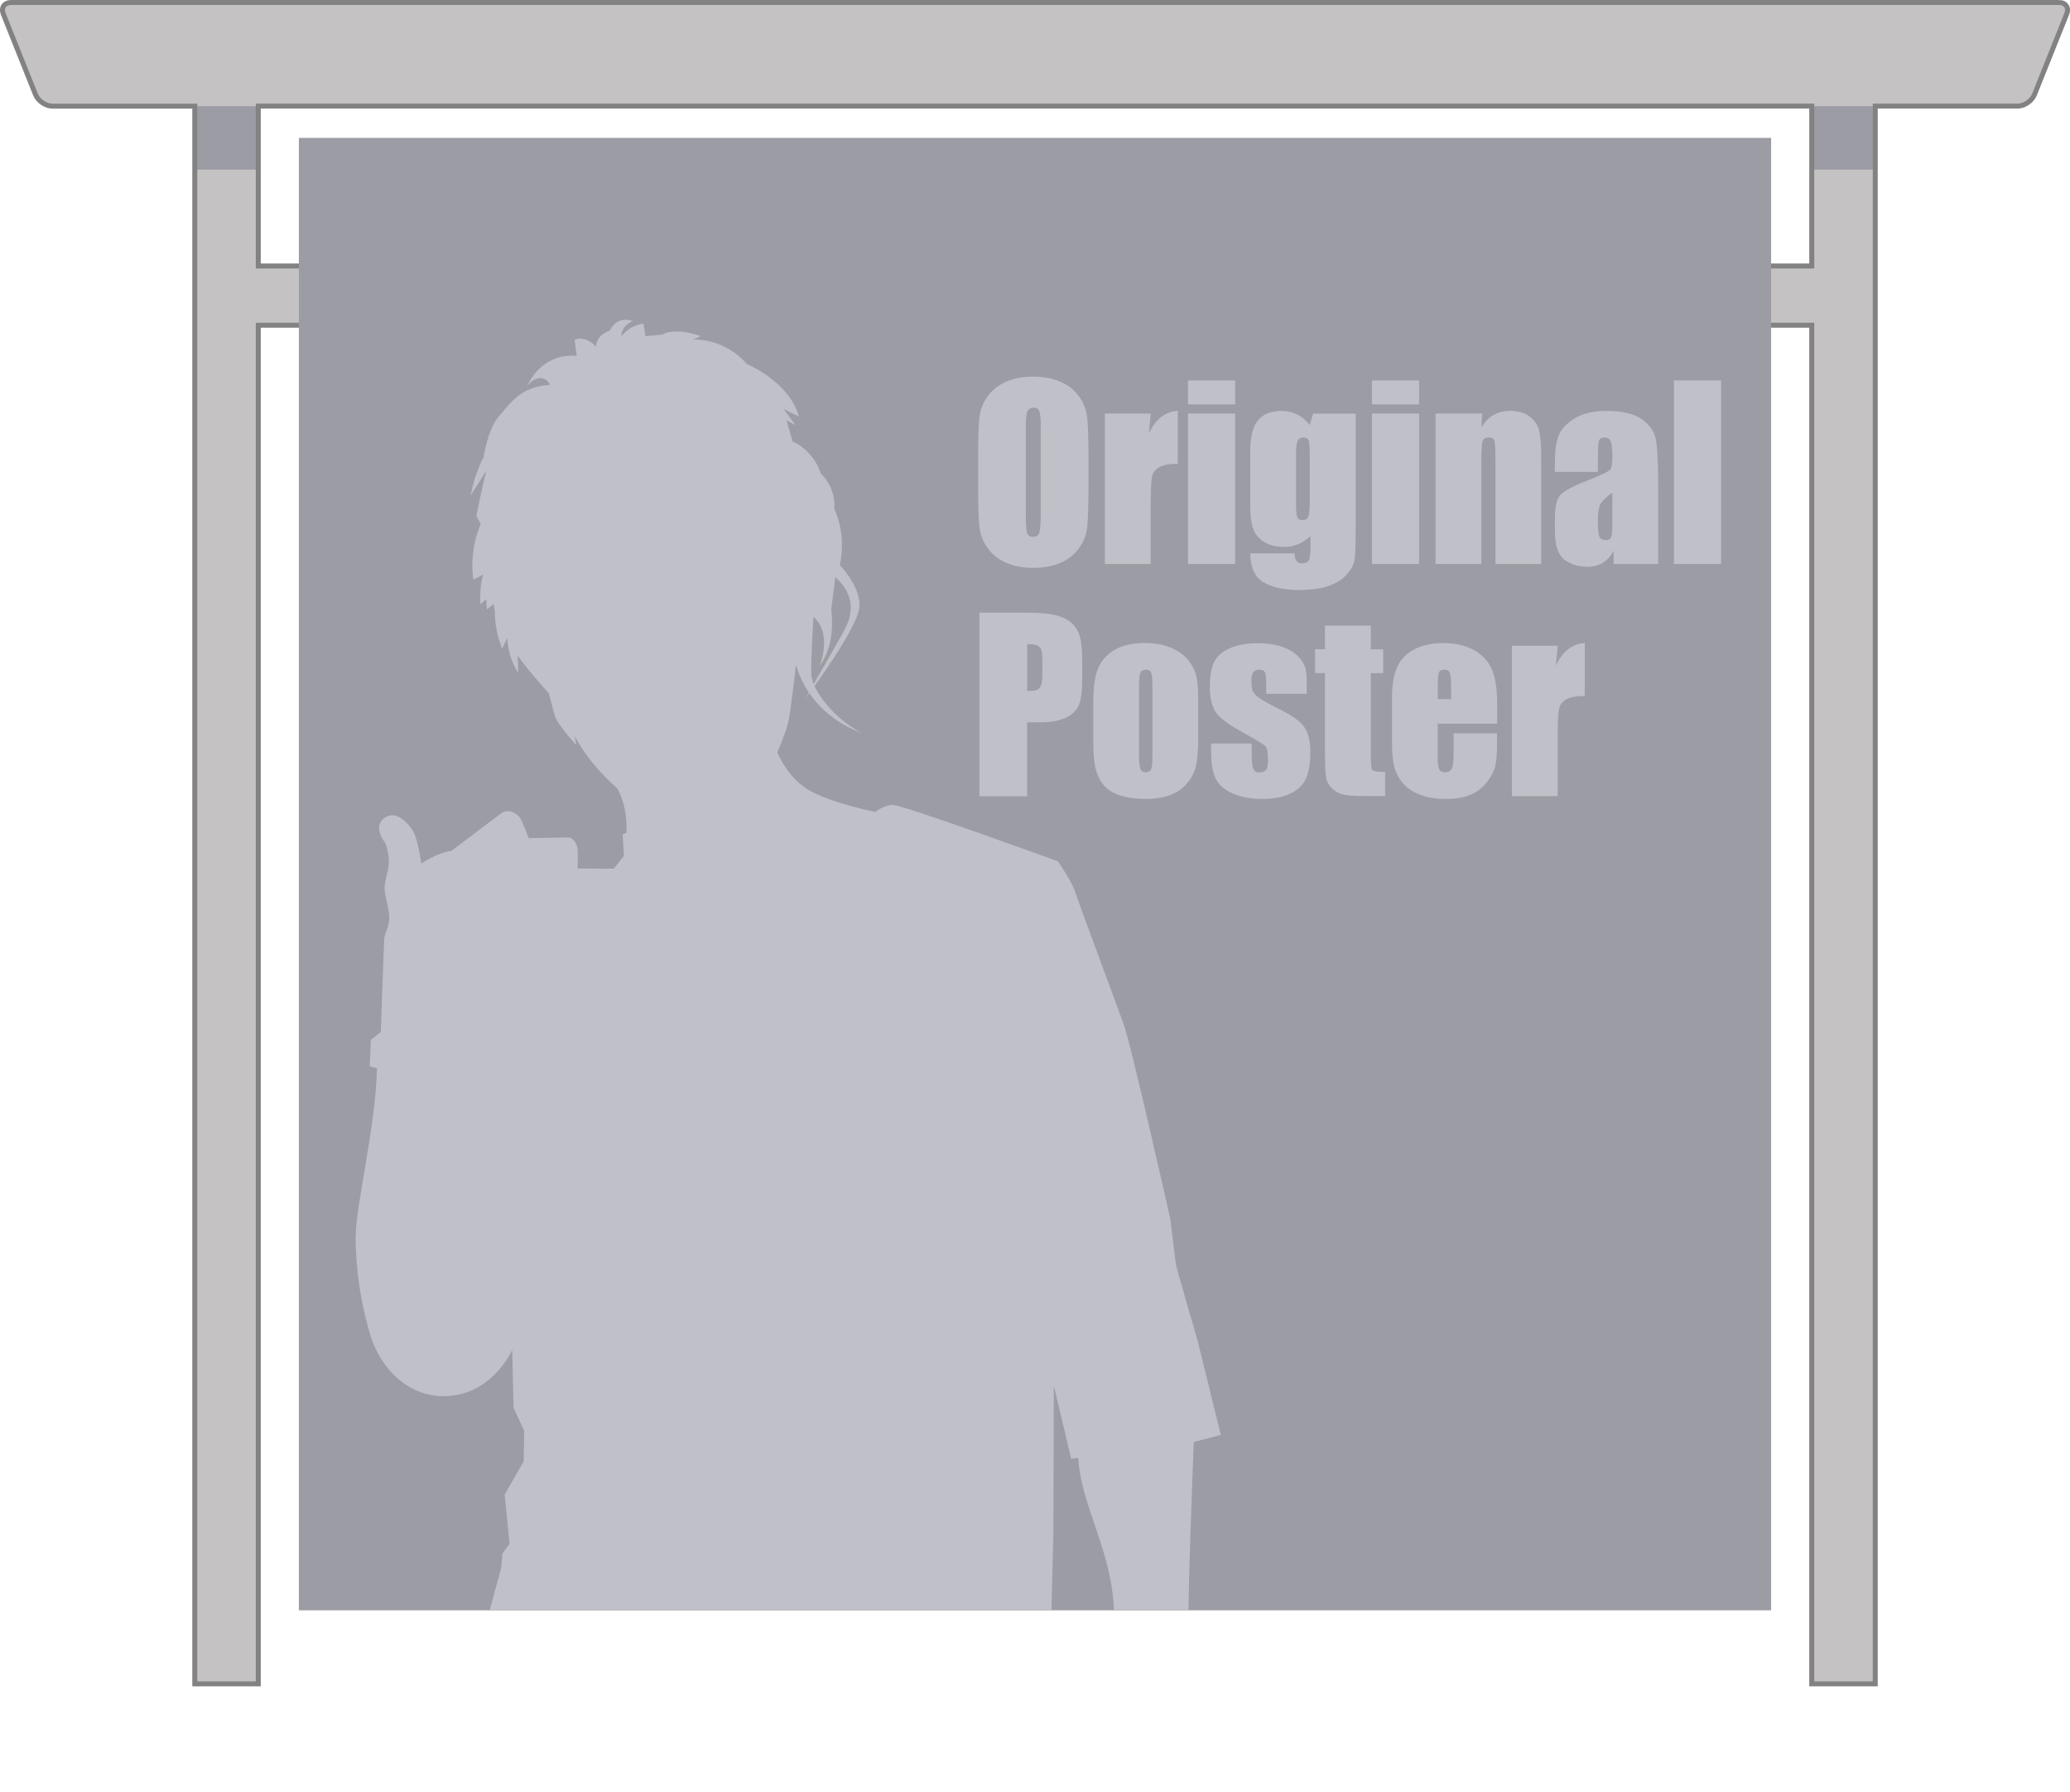 <?xml version="1.0" encoding="UTF-8"?><svg id="_レイヤー_2" xmlns="http://www.w3.org/2000/svg" xmlns:xlink="http://www.w3.org/1999/xlink" viewBox="0 0 499.37 432.31"><defs><style>.cls-1{fill:#c0c0c9;}.cls-2{fill:#c4c2c2;}.cls-3{fill:#9c9ca4;}.cls-4{fill:none;stroke:#828282;stroke-miterlimit:10;stroke-width:1.2px;}.cls-5{clip-path:url(#clippath);}</style><clipPath id="clippath"><rect class="cls-3" x="72.1" y="33.26" width="355.17" height="355.17"/></clipPath></defs><g id="_レイヤー_1-2"><g><g><rect class="cls-2" x="56.47" y="64.16" width="386.44" height="14.3"/><g id="_シャンパンタワー土台"><g><path class="cls-2" d="M486.69,25.6H12.69c-1.66,0-3.5-1.25-4.11-2.79L.8,3.39C.19,1.85,1.03,.6,2.69,.6H496.69c1.66,0,2.5,1.25,1.89,2.79l-7.77,19.43c-.62,1.54-2.46,2.79-4.11,2.79Z"/><g><g><rect class="cls-2" x="46.99" y="25.6" width="15.32" height="380.57"/><rect class="cls-3" x="46.99" y="25.6" width="15.32" height="15.32"/></g><g><rect class="cls-2" x="437.07" y="25.6" width="15.32" height="380.57"/><rect class="cls-3" x="437.07" y="25.6" width="15.32" height="15.32"/></g></g></g></g><path class="cls-4" d="M496.69,.6H2.69C1.03,.6,.19,1.85,.8,3.39l7.77,19.43c.62,1.54,2.46,2.79,4.11,2.79H46.99V406.17h15.32V78.45H437.07V406.17h15.32V25.6h34.3c1.66,0,3.5-1.25,4.11-2.79l7.77-19.43c.62-1.54-.23-2.79-1.89-2.79Zm-59.62,40.32v23.24H62.31V25.6H437.07v15.32Z"/></g><g><g><rect class="cls-3" x="72.1" y="33.26" width="355.17" height="355.17"/><g class="cls-5"><path class="cls-1" d="M85.81,298.54c-.11-7.41,4.84-26.63,5.13-40.88l-1.74-.43,.27-6.41,2.4-1.92s.69-20.03,.8-22.17,1.66-3.31,1.12-6.78-1.28-4.54-.91-6.89,1.28-4.01,.8-6.89-1.07-3.31-1.07-3.31c0,0-2.67-3.53,.11-5.55s5.61,1.12,6.84,2.99,2.08,8.01,2.08,8.01c0,0,3.36-2.46,7.32-3.1,0,0,10.47-7.96,12.02-9.08s3.74,0,4.49,1.18,2.08,4.86,2.08,4.86c0,0,8.23-.16,9.51-.16s2.24,1.66,2.3,3.1,0,4.38,0,4.38l8.71,.05,2.46-3.1-.32-5.18,.91-.43s.53-5.71-2.19-10.63c0,0-7.21-6.2-10.25-12.71l.32,2.24s-4.59-5.02-5.18-7.16-1.44-5.39-1.44-5.39c0,0-4.75-5.13-7.48-9.03l.11,4.17s-2.4-3.36-2.62-8.44l-1.23,2.56s-1.87-4.17-1.76-8.92l-.32-1.82-1.6,1.28-.21-2.4-1.39,1.18s-.27-4.17,.69-7.16l-2.35,1.23s-1.28-6.41,1.76-13.46l-1.07-1.87s1.07-5.55,2.4-10.95l-3.74,5.93s.69-4.65,3.1-9.24c0,0,1.01-6.89,3.74-9.88s4.97-7.1,12.28-7.53c0,0-.85-2.03-2.88-1.55s-2.72,2.14-2.72,2.14c0,0,1.28-3.74,4.97-5.98s7.05-1.55,7.05-1.55l-.48-3.95s2.56-1.23,5.18,1.71c0,0-.27-2.62,3.31-3.9,0,0,1.5-3.74,5.55-2.3,0,0-2.83,1.01-2.78,3.74,0,0,1.76-2.72,5.34-3.1l.48,2.99,4.06-.37s2.56-1.92,9.29,.37l-1.92,.85s7.32-.64,13.03,5.88c0,0,10.2,4.17,12.55,12.66l-3.69-1.82,2.88,3.9-2.19-1.18,1.5,5.13s4.91,1.92,6.78,7.69c0,0,3.69,3.2,3.26,8.55,0,0,3.04,5.77,1.34,13.62,0,0,4.81,4.65,4.75,9.77-.05,5.13-13.14,22.49-13.14,22.49,0,0,7.48-12.93,9.4-16.45,1.92-3.53,3.1-8.23-2.08-12.98l-1.01,7.96s1.34,8.01-2.78,13.46c0,0,3.2-7.74-1.5-11.8,0,0-.59,9.64-.53,13.67,.05,4.04,5.88,11.22,12.12,14.26,0,0-12.12-3.58-15.81-16.4,0,0-1.23,11.22-1.87,13.89s-2.62,7.26-2.62,7.26c0,0,2.46,6.41,8.23,9.45,5.77,3.04,15.44,4.91,15.44,4.91,0,0,1.87-1.6,4.11-1.71s39.9,13.62,39.9,13.62c0,0,3.36,4.75,4.27,7.64s9.51,25.85,11.48,31.3c1.98,5.45,11.38,47.38,11.38,47.38,0,0,1.28,10.68,1.39,11.22s5.23,18.27,5.23,18.27l5.55,22.54-6.52,1.71s-1.5,38.03-1.28,44.87c.21,6.84,1.71,14.85-.21,19.23l3.74,3.74-.11,1.92,.75,1.39-1.5,3.74-2.46,.75-3.2-.96-.53,9.83-29.59-2.67s4.91-13.14,10.04-17.63l-.43-1.5,3.63-6.84,1.28-.43s1.92-11.64-.32-22.65c-2.24-11-7.16-19.66-7.69-28.95l-1.71,.21s-2.56-11-4.17-17.63l-.11,36-1.5,58.22-144.96,1.28s6.3-25.42,8.65-34.4c2.35-8.97,4.59-17.09,4.59-17.09l.32-3.53,1.71-2.35-1.18-11.86,4.59-8.01,.11-7.37-2.56-5.55-.32-13.99s-4.38,10.15-14.96,11.11c-10.58,.96-17.2-7.69-19.23-14.53s-3.45-14.17-3.6-23.64Z"/></g></g><g><path class="cls-1" d="M262.59,117.7c0,4.45-.11,7.6-.31,9.45-.21,1.85-.87,3.54-1.97,5.07-1.1,1.53-2.59,2.71-4.47,3.53-1.88,.82-4.07,1.23-6.56,1.23s-4.5-.39-6.38-1.16-3.4-1.94-4.55-3.49c-1.15-1.55-1.83-3.24-2.05-5.06-.22-1.82-.33-5.01-.33-9.57v-7.57c0-4.45,.1-7.6,.31-9.45,.21-1.85,.87-3.54,1.97-5.07,1.1-1.53,2.59-2.71,4.47-3.53,1.88-.82,4.06-1.23,6.56-1.23,2.37,0,4.5,.39,6.38,1.16,1.89,.78,3.4,1.94,4.55,3.49,1.15,1.55,1.83,3.24,2.05,5.06,.22,1.82,.33,5.01,.33,9.57v7.57Zm-11.51-14.55c0-2.06-.11-3.38-.34-3.95-.23-.57-.7-.86-1.41-.86-.6,0-1.06,.23-1.38,.7-.32,.46-.48,1.84-.48,4.12v20.67c0,2.57,.1,4.16,.31,4.76,.21,.6,.7,.9,1.46,.9s1.29-.35,1.5-1.04c.22-.69,.33-2.34,.33-4.95v-20.34Z"/><path class="cls-1" d="M277.6,99.76l-.44,4.77c1.6-3.42,3.93-5.23,6.97-5.43v12.77c-2.02,0-3.51,.27-4.46,.82-.95,.55-1.53,1.31-1.75,2.28-.22,.98-.33,3.22-.33,6.74v14.33h-11.05v-36.29h11.05Z"/><path class="cls-1" d="M297.97,91.78v5.77h-11.38v-5.77h11.38Zm0,7.98v36.29h-11.38v-36.29h11.38Z"/><path class="cls-1" d="M327.04,99.76v27.95c0,3.77-.09,6.21-.26,7.31-.17,1.1-.79,2.27-1.85,3.5-1.06,1.23-2.53,2.17-4.42,2.82-1.89,.65-4.26,.97-7.12,.97-3.52,0-6.34-.6-8.48-1.79-2.13-1.19-3.24-3.54-3.31-7.04h10.72c0,1.6,.58,2.41,1.75,2.41,.84,0,1.39-.25,1.67-.74,.27-.49,.41-1.52,.41-3.09v-2.74c-.95,.86-1.95,1.51-2.99,1.95-1.05,.44-2.15,.66-3.29,.66-1.99,0-3.62-.4-4.91-1.2-1.29-.8-2.17-1.85-2.64-3.16-.47-1.3-.71-3.16-.71-5.56v-13.18c0-3.45,.62-5.92,1.86-7.44,1.24-1.51,3.13-2.27,5.66-2.27,1.38,0,2.65,.28,3.79,.85,1.14,.57,2.16,1.42,3.05,2.55l.79-2.74h10.28Zm-11.07,9.62c0-1.66-.1-2.72-.29-3.17-.19-.46-.62-.68-1.27-.68s-1.09,.26-1.35,.78c-.26,.52-.4,1.54-.4,3.08v12.2c0,1.62,.1,2.68,.3,3.16,.2,.48,.62,.72,1.26,.72,.73,0,1.2-.29,1.42-.88,.22-.58,.33-1.9,.33-3.96v-11.24Z"/><path class="cls-1" d="M342.35,91.78v5.77h-11.38v-5.77h11.38Zm0,7.98v36.29h-11.38v-36.29h11.38Z"/><path class="cls-1" d="M357.56,99.76l-.19,3.34c.8-1.33,1.78-2.33,2.94-3,1.16-.67,2.49-1,4.01-1,1.9,0,3.45,.45,4.65,1.34,1.2,.89,1.98,2.02,2.32,3.38,.35,1.36,.52,3.62,.52,6.79v25.43h-11.05v-25.13c0-2.5-.08-4.02-.25-4.57s-.62-.82-1.37-.82c-.78,0-1.28,.31-1.48,.94-.2,.63-.3,2.31-.3,5.04v24.53h-11.05v-36.29h11.24Z"/><path class="cls-1" d="M385.47,113.82h-10.36v-2.43c0-2.81,.32-4.97,.97-6.49,.65-1.52,1.95-2.87,3.9-4.03,1.95-1.17,4.48-1.75,7.6-1.75,3.74,0,6.55,.66,8.45,1.98,1.9,1.32,3.04,2.94,3.42,4.87,.38,1.92,.57,5.88,.57,11.88v18.21h-10.75v-3.23c-.67,1.3-1.54,2.27-2.61,2.92-1.07,.65-2.34,.97-3.81,.97-1.93,0-3.71-.54-5.32-1.63s-2.42-3.46-2.42-7.12v-2.98c0-2.72,.43-4.57,1.29-5.55,.86-.98,2.98-2.13,6.37-3.45,3.63-1.42,5.57-2.38,5.82-2.87,.25-.49,.38-1.49,.38-3.01,0-1.9-.14-3.13-.42-3.71-.28-.57-.75-.86-1.41-.86-.75,0-1.21,.24-1.39,.72-.18,.48-.27,1.74-.27,3.76v3.8Zm3.5,4.98c-1.77,1.29-2.79,2.38-3.08,3.25-.28,.88-.42,2.13-.42,3.77,0,1.88,.12,3.09,.37,3.64s.73,.82,1.46,.82,1.14-.21,1.35-.64c.21-.43,.31-1.55,.31-3.38v-7.46Z"/><path class="cls-1" d="M415.2,91.78v44.27h-11.38v-44.27h11.38Z"/><path class="cls-1" d="M236.29,147.78h11.59c3.13,0,5.55,.25,7.23,.74,1.69,.49,2.95,1.2,3.8,2.13s1.42,2.06,1.72,3.38c.3,1.32,.45,3.37,.45,6.14v3.86c0,2.83-.29,4.89-.88,6.18-.58,1.29-1.65,2.29-3.21,2.98-1.56,.69-3.6,1.04-6.11,1.04h-3.09v17.83h-11.51v-44.27Zm11.51,7.57v11.27c.33,.02,.61,.03,.85,.03,1.06,0,1.79-.26,2.2-.78s.62-1.6,.62-3.24v-3.64c0-1.51-.24-2.5-.71-2.95-.47-.46-1.46-.68-2.95-.68Z"/><path class="cls-1" d="M289.06,168.5v8.89c0,3.26-.16,5.66-.49,7.18-.33,1.52-1.03,2.94-2.11,4.27-1.08,1.32-2.46,2.3-4.14,2.93-1.69,.63-3.62,.94-5.81,.94-2.44,0-4.51-.27-6.21-.81s-3.01-1.35-3.95-2.43c-.94-1.08-1.61-2.4-2.01-3.94-.4-1.54-.6-3.85-.6-6.93v-9.3c0-3.37,.36-6.01,1.09-7.9,.73-1.9,2.04-3.42,3.94-4.57,1.9-1.15,4.32-1.72,7.27-1.72,2.48,0,4.61,.37,6.38,1.11s3.15,1.7,4.12,2.88c.97,1.19,1.63,2.41,1.98,3.66s.53,3.17,.53,5.74Zm-11.05-2.73c0-1.86-.1-3.03-.3-3.51-.2-.48-.63-.72-1.29-.72s-1.09,.24-1.31,.72c-.22,.48-.33,1.65-.33,3.51v16.38c0,1.71,.11,2.83,.33,3.35s.65,.78,1.29,.78,1.09-.24,1.3-.71c.21-.47,.31-1.49,.31-3.06v-16.73Z"/><path class="cls-1" d="M315.26,167.36h-9.79v-1.97c0-1.68-.1-2.74-.29-3.19-.19-.45-.67-.67-1.44-.67-.62,0-1.08,.21-1.39,.62-.31,.41-.46,1.03-.46,1.85,0,1.11,.08,1.93,.23,2.45,.15,.52,.62,1.09,1.39,1.71,.77,.62,2.37,1.52,4.77,2.71,3.21,1.57,5.31,3.04,6.32,4.43,1,1.39,1.5,3.4,1.5,6.04,0,2.95-.38,5.18-1.15,6.69s-2.05,2.66-3.84,3.47c-1.8,.81-3.96,1.22-6.49,1.22-2.81,0-5.21-.44-7.21-1.31s-3.37-2.06-4.12-3.55c-.75-1.49-1.12-3.75-1.12-6.78v-1.75h9.79v2.3c0,1.95,.12,3.22,.37,3.8,.25,.58,.73,.88,1.46,.88,.78,0,1.33-.2,1.64-.59,.31-.39,.46-1.22,.46-2.47,0-1.73-.2-2.82-.6-3.25-.42-.44-2.56-1.73-6.43-3.88-3.25-1.82-5.22-3.48-5.93-4.96-.71-1.49-1.07-3.25-1.07-5.29,0-2.9,.38-5.04,1.15-6.41,.77-1.38,2.06-2.44,3.9-3.19,1.83-.75,3.96-1.12,6.38-1.12s4.45,.31,6.14,.92c1.69,.61,2.98,1.42,3.88,2.42,.9,1,1.45,1.93,1.64,2.79,.19,.86,.29,2.2,.29,4.02v2.11Z"/><path class="cls-1" d="M330.7,150.92v5.71h2.98v5.74h-2.98v19.41c0,2.39,.12,3.72,.37,3.99s1.27,.41,3.08,.41v5.85h-4.46c-2.52,0-4.31-.1-5.39-.31-1.08-.21-2.02-.69-2.84-1.45-.82-.76-1.33-1.62-1.53-2.6-.2-.97-.3-3.27-.3-6.88v-18.43h-2.38v-5.74h2.38v-5.71h11.07Z"/><path class="cls-1" d="M361.14,174.55h-14.3v7.85c0,1.64,.12,2.7,.36,3.17,.24,.47,.69,.71,1.37,.71,.84,0,1.4-.31,1.68-.94,.28-.63,.42-1.85,.42-3.65v-4.79h10.47v2.68c0,2.24-.14,3.96-.42,5.17-.28,1.2-.94,2.49-1.98,3.86s-2.36,2.39-3.95,3.08c-1.6,.68-3.6,1.03-6,1.03s-4.39-.34-6.18-1.01c-1.79-.67-3.18-1.6-4.17-2.78-.99-1.18-1.68-2.47-2.06-3.88-.38-1.41-.57-3.47-.57-6.17v-10.58c0-3.17,.43-5.67,1.29-7.51,.86-1.83,2.26-3.24,4.21-4.21,1.95-.97,4.19-1.46,6.73-1.46,3.1,0,5.66,.59,7.67,1.76,2.01,1.18,3.43,2.73,4.24,4.68,.81,1.94,1.22,4.67,1.22,8.19v4.81Zm-11.07-5.91v-2.65c0-1.88-.1-3.09-.3-3.64-.2-.55-.61-.82-1.23-.82-.77,0-1.24,.23-1.42,.7-.18,.46-.27,1.72-.27,3.76v2.65h3.23Z"/><path class="cls-1" d="M375.79,155.76l-.44,4.77c1.6-3.42,3.93-5.23,6.97-5.43v12.77c-2.02,0-3.51,.27-4.46,.82-.95,.55-1.53,1.31-1.75,2.28-.22,.98-.33,3.22-.33,6.74v14.33h-11.05v-36.29h11.05Z"/></g></g></g></g></svg>